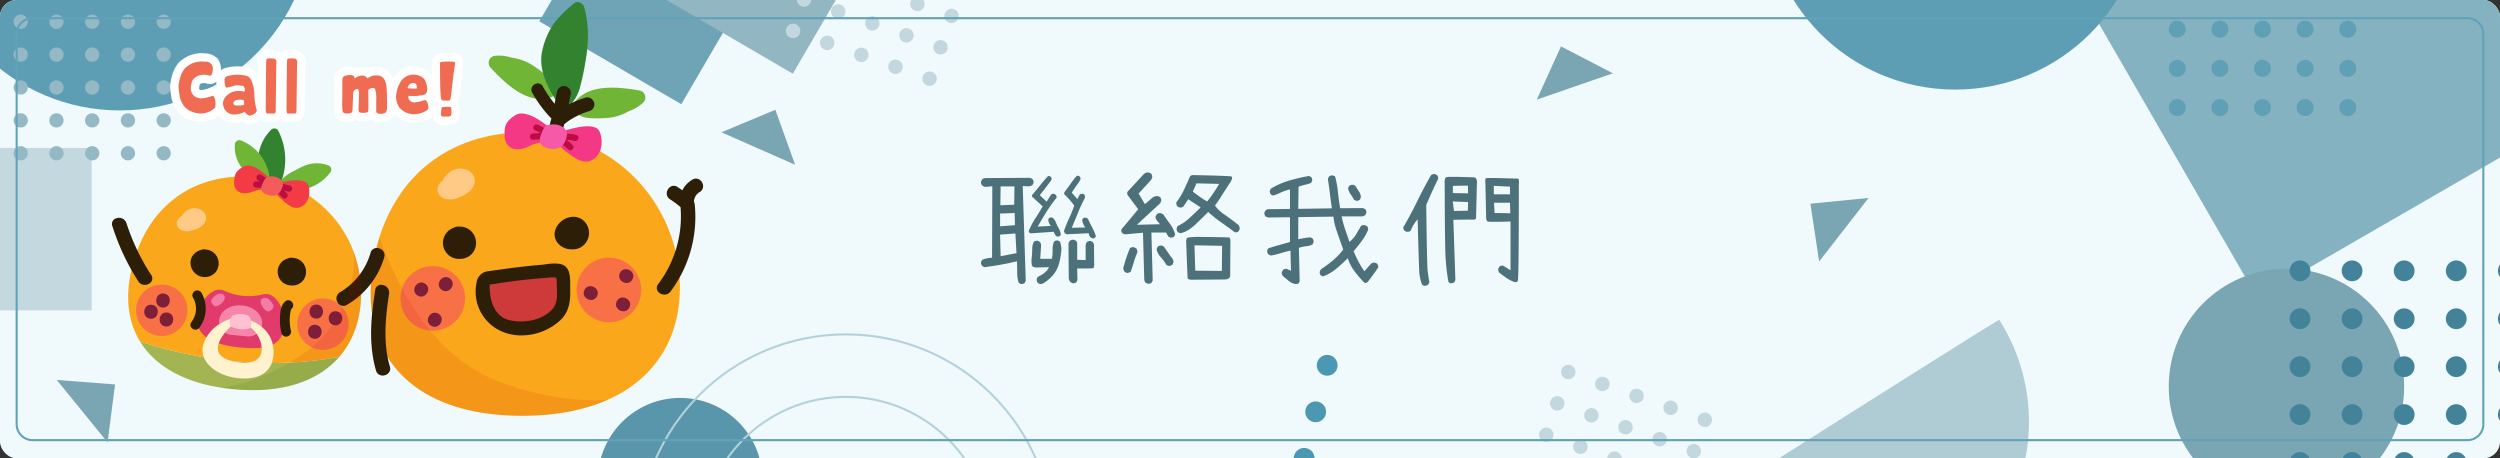 <svg xmlns="http://www.w3.org/2000/svg" xmlns:xlink="http://www.w3.org/1999/xlink" width="1200" height="220" viewBox="0 0 1200 220">
  <rect x="0" y="0" width="1200" height="220" fill="#333333" stroke="none"/>
  <defs>
    <clipPath id="clip-path">
      <rect id="Rectangle_597" data-name="Rectangle 597" width="1200" height="220" rx="8" transform="translate(83 1536)" fill="none"/>
    </clipPath>
  </defs>
  <g id="Group_3672" data-name="Group 3672" transform="translate(-83 -1536)">
    <rect id="Rectangle_859" data-name="Rectangle 859" width="1200" height="220" rx="8" transform="translate(83 1536)" fill="#f0f9fc"/>
    <g id="Group_3666" data-name="Group 3666">
      <g id="Group_3665" data-name="Group 3665" clip-path="url(#clip-path)">
        <g id="Group_3651" data-name="Group 3651">
          <circle id="Ellipse_2620" data-name="Ellipse 2620" cx="92.5" cy="92.5" r="92.5" transform="translate(48 1404)" fill="#5e9eb4"/>
          <path id="Path_3026" data-name="Path 3026" d="M1042.623,1689.512a91.106,91.106,0,1,1-153.978,97.425C888.381,1786.521,1042.359,1689.1,1042.623,1689.512Z" fill="#afccd5"/>
          <rect id="Rectangle_860" data-name="Rectangle 860" width="105" height="78" transform="translate(22 1607)" fill="#c4d8e0"/>
          <rect id="Rectangle_861" data-name="Rectangle 861" width="169.47" height="169.47" transform="translate(1081.712 1532.162) rotate(-30)" fill="#84b2c1"/>
          <rect id="Rectangle_862" data-name="Rectangle 862" width="78.888" height="78.888" transform="matrix(0.504, -0.864, 0.864, 0.504, 341.863, 1546.255)" fill="#6fa4b6"/>
          <rect id="Rectangle_863" data-name="Rectangle 863" width="78.888" height="78.888" transform="matrix(0.504, -0.864, 0.864, 0.504, 395.387, 1531.624)" fill="#92b6c2"/>
          <circle id="Ellipse_2621" data-name="Ellipse 2621" cx="39.5" cy="39.5" r="39.5" transform="translate(370 1727)" fill="#5996ab"/>
          <circle id="Ellipse_2622" data-name="Ellipse 2622" cx="91.5" cy="91.5" r="91.5" transform="translate(930 1396)" fill="#5e9eb4"/>
          <g id="Group_3535" data-name="Group 3535">
            <g id="Group_3534" data-name="Group 3534">
              <g id="Group_3509" data-name="Group 3509">
                <circle id="Ellipse_2623" data-name="Ellipse 2623" cx="4.091" cy="4.091" r="4.091" transform="translate(1124 1508.273)" fill="#5fa0b6"/>
              </g>
              <g id="Group_3510" data-name="Group 3510">
                <circle id="Ellipse_2624" data-name="Ellipse 2624" cx="4.091" cy="4.091" r="4.091" transform="translate(1144.455 1508.273)" fill="#5fa0b6"/>
              </g>
              <g id="Group_3511" data-name="Group 3511">
                <circle id="Ellipse_2625" data-name="Ellipse 2625" cx="4.091" cy="4.091" r="4.091" transform="translate(1164.909 1508.273)" fill="#5fa0b6"/>
              </g>
              <g id="Group_3512" data-name="Group 3512">
                <circle id="Ellipse_2626" data-name="Ellipse 2626" cx="4.091" cy="4.091" r="4.091" transform="translate(1185.364 1508.273)" fill="#5fa0b6"/>
              </g>
              <g id="Group_3513" data-name="Group 3513">
                <circle id="Ellipse_2627" data-name="Ellipse 2627" cx="4.091" cy="4.091" r="4.091" transform="translate(1205.818 1508.273)" fill="#5fa0b6"/>
              </g>
              <g id="Group_3514" data-name="Group 3514">
                <circle id="Ellipse_2628" data-name="Ellipse 2628" cx="4.091" cy="4.091" r="4.091" transform="translate(1124 1527.091)" fill="#5fa0b6"/>
              </g>
              <g id="Group_3515" data-name="Group 3515">
                <circle id="Ellipse_2629" data-name="Ellipse 2629" cx="4.091" cy="4.091" r="4.091" transform="translate(1144.455 1527.091)" fill="#5fa0b6"/>
              </g>
              <g id="Group_3516" data-name="Group 3516">
                <circle id="Ellipse_2630" data-name="Ellipse 2630" cx="4.091" cy="4.091" r="4.091" transform="translate(1164.909 1527.091)" fill="#5fa0b6"/>
              </g>
              <g id="Group_3517" data-name="Group 3517">
                <circle id="Ellipse_2631" data-name="Ellipse 2631" cx="4.091" cy="4.091" r="4.091" transform="translate(1185.364 1527.091)" fill="#5fa0b6"/>
              </g>
              <g id="Group_3518" data-name="Group 3518">
                <circle id="Ellipse_2632" data-name="Ellipse 2632" cx="4.091" cy="4.091" r="4.091" transform="translate(1205.818 1527.091)" fill="#5fa0b6"/>
              </g>
              <g id="Group_3519" data-name="Group 3519">
                <circle id="Ellipse_2633" data-name="Ellipse 2633" cx="4.091" cy="4.091" r="4.091" transform="translate(1124 1545.909)" fill="#5fa0b6"/>
              </g>
              <g id="Group_3520" data-name="Group 3520">
                <circle id="Ellipse_2634" data-name="Ellipse 2634" cx="4.091" cy="4.091" r="4.091" transform="translate(1144.455 1545.909)" fill="#5fa0b6"/>
              </g>
              <g id="Group_3521" data-name="Group 3521">
                <circle id="Ellipse_2635" data-name="Ellipse 2635" cx="4.091" cy="4.091" r="4.091" transform="translate(1164.909 1545.909)" fill="#5fa0b6"/>
              </g>
              <g id="Group_3522" data-name="Group 3522">
                <circle id="Ellipse_2636" data-name="Ellipse 2636" cx="4.091" cy="4.091" r="4.091" transform="translate(1185.364 1545.909)" fill="#5fa0b6"/>
              </g>
              <g id="Group_3523" data-name="Group 3523">
                <circle id="Ellipse_2637" data-name="Ellipse 2637" cx="4.091" cy="4.091" r="4.091" transform="translate(1205.818 1545.909)" fill="#5fa0b6"/>
              </g>
              <g id="Group_3524" data-name="Group 3524">
                <circle id="Ellipse_2638" data-name="Ellipse 2638" cx="4.091" cy="4.091" r="4.091" transform="translate(1124 1564.727)" fill="#5fa0b6"/>
              </g>
              <g id="Group_3525" data-name="Group 3525">
                <circle id="Ellipse_2639" data-name="Ellipse 2639" cx="4.091" cy="4.091" r="4.091" transform="translate(1144.455 1564.727)" fill="#5fa0b6"/>
              </g>
              <g id="Group_3526" data-name="Group 3526">
                <circle id="Ellipse_2640" data-name="Ellipse 2640" cx="4.091" cy="4.091" r="4.091" transform="translate(1164.909 1564.727)" fill="#5fa0b6"/>
              </g>
              <g id="Group_3527" data-name="Group 3527">
                <circle id="Ellipse_2641" data-name="Ellipse 2641" cx="4.091" cy="4.091" r="4.091" transform="translate(1185.364 1564.727)" fill="#5fa0b6"/>
              </g>
              <g id="Group_3528" data-name="Group 3528">
                <circle id="Ellipse_2642" data-name="Ellipse 2642" cx="4.091" cy="4.091" r="4.091" transform="translate(1205.818 1564.727)" fill="#5fa0b6"/>
              </g>
              <g id="Group_3529" data-name="Group 3529">
                <circle id="Ellipse_2643" data-name="Ellipse 2643" cx="4.091" cy="4.091" r="4.091" transform="translate(1124 1583.545)" fill="#5fa0b6"/>
              </g>
              <g id="Group_3530" data-name="Group 3530">
                <circle id="Ellipse_2644" data-name="Ellipse 2644" cx="4.091" cy="4.091" r="4.091" transform="translate(1144.455 1583.545)" fill="#5fa0b6"/>
              </g>
              <g id="Group_3531" data-name="Group 3531">
                <circle id="Ellipse_2645" data-name="Ellipse 2645" cx="4.091" cy="4.091" r="4.091" transform="translate(1164.909 1583.545)" fill="#5fa0b6"/>
              </g>
              <g id="Group_3532" data-name="Group 3532">
                <circle id="Ellipse_2646" data-name="Ellipse 2646" cx="4.091" cy="4.091" r="4.091" transform="translate(1185.364 1583.545)" fill="#5fa0b6"/>
              </g>
              <g id="Group_3533" data-name="Group 3533">
                <circle id="Ellipse_2647" data-name="Ellipse 2647" cx="4.091" cy="4.091" r="4.091" transform="translate(1205.818 1583.545)" fill="#5fa0b6"/>
              </g>
            </g>
          </g>
          <g id="Group_3562" data-name="Group 3562">
            <g id="Group_3561" data-name="Group 3561">
              <g id="Group_3536" data-name="Group 3536">
                <circle id="Ellipse_2648" data-name="Ellipse 2648" cx="3.431" cy="3.431" r="3.431" transform="translate(89.51 1543)" fill="#94b9c4"/>
              </g>
              <g id="Group_3537" data-name="Group 3537">
                <circle id="Ellipse_2649" data-name="Ellipse 2649" cx="3.431" cy="3.431" r="3.431" transform="translate(106.667 1543)" fill="#94b9c4"/>
              </g>
              <g id="Group_3538" data-name="Group 3538">
                <circle id="Ellipse_2650" data-name="Ellipse 2650" cx="3.431" cy="3.431" r="3.431" transform="translate(123.824 1543)" fill="#94b9c4"/>
              </g>
              <g id="Group_3539" data-name="Group 3539">
                <circle id="Ellipse_2651" data-name="Ellipse 2651" cx="3.431" cy="3.431" r="3.431" transform="translate(140.98 1543)" fill="#94b9c4"/>
              </g>
              <g id="Group_3540" data-name="Group 3540">
                <circle id="Ellipse_2652" data-name="Ellipse 2652" cx="3.431" cy="3.431" r="3.431" transform="translate(158.137 1543)" fill="#94b9c4"/>
              </g>
              <g id="Group_3541" data-name="Group 3541">
                <circle id="Ellipse_2653" data-name="Ellipse 2653" cx="3.431" cy="3.431" r="3.431" transform="translate(89.51 1558.784)" fill="#94b9c4"/>
              </g>
              <g id="Group_3542" data-name="Group 3542">
                <circle id="Ellipse_2654" data-name="Ellipse 2654" cx="3.431" cy="3.431" r="3.431" transform="translate(106.667 1558.784)" fill="#94b9c4"/>
              </g>
              <g id="Group_3543" data-name="Group 3543">
                <circle id="Ellipse_2655" data-name="Ellipse 2655" cx="3.431" cy="3.431" r="3.431" transform="translate(123.824 1558.784)" fill="#94b9c4"/>
              </g>
              <g id="Group_3544" data-name="Group 3544">
                <circle id="Ellipse_2656" data-name="Ellipse 2656" cx="3.431" cy="3.431" r="3.431" transform="translate(140.98 1558.784)" fill="#94b9c4"/>
              </g>
              <g id="Group_3545" data-name="Group 3545">
                <circle id="Ellipse_2657" data-name="Ellipse 2657" cx="3.431" cy="3.431" r="3.431" transform="translate(158.137 1558.784)" fill="#94b9c4"/>
              </g>
              <g id="Group_3546" data-name="Group 3546">
                <circle id="Ellipse_2658" data-name="Ellipse 2658" cx="3.431" cy="3.431" r="3.431" transform="translate(89.51 1574.569)" fill="#94b9c4"/>
              </g>
              <g id="Group_3547" data-name="Group 3547">
                <circle id="Ellipse_2659" data-name="Ellipse 2659" cx="3.431" cy="3.431" r="3.431" transform="translate(106.667 1574.569)" fill="#94b9c4"/>
              </g>
              <g id="Group_3548" data-name="Group 3548">
                <circle id="Ellipse_2660" data-name="Ellipse 2660" cx="3.431" cy="3.431" r="3.431" transform="translate(123.824 1574.569)" fill="#94b9c4"/>
              </g>
              <g id="Group_3549" data-name="Group 3549">
                <circle id="Ellipse_2661" data-name="Ellipse 2661" cx="3.431" cy="3.431" r="3.431" transform="translate(140.98 1574.569)" fill="#94b9c4"/>
              </g>
              <g id="Group_3550" data-name="Group 3550">
                <circle id="Ellipse_2662" data-name="Ellipse 2662" cx="3.431" cy="3.431" r="3.431" transform="translate(158.137 1574.569)" fill="#94b9c4"/>
              </g>
              <g id="Group_3551" data-name="Group 3551">
                <circle id="Ellipse_2663" data-name="Ellipse 2663" cx="3.431" cy="3.431" r="3.431" transform="translate(89.51 1590.353)" fill="#94b9c4"/>
              </g>
              <g id="Group_3552" data-name="Group 3552">
                <circle id="Ellipse_2664" data-name="Ellipse 2664" cx="3.431" cy="3.431" r="3.431" transform="translate(106.667 1590.353)" fill="#94b9c4"/>
              </g>
              <g id="Group_3553" data-name="Group 3553">
                <circle id="Ellipse_2665" data-name="Ellipse 2665" cx="3.431" cy="3.431" r="3.431" transform="translate(123.824 1590.353)" fill="#94b9c4"/>
              </g>
              <g id="Group_3554" data-name="Group 3554">
                <circle id="Ellipse_2666" data-name="Ellipse 2666" cx="3.431" cy="3.431" r="3.431" transform="translate(140.98 1590.353)" fill="#94b9c4"/>
              </g>
              <g id="Group_3555" data-name="Group 3555">
                <circle id="Ellipse_2667" data-name="Ellipse 2667" cx="3.431" cy="3.431" r="3.431" transform="translate(158.137 1590.353)" fill="#94b9c4"/>
              </g>
              <g id="Group_3556" data-name="Group 3556">
                <circle id="Ellipse_2668" data-name="Ellipse 2668" cx="3.431" cy="3.431" r="3.431" transform="translate(89.51 1606.137)" fill="#94b9c4"/>
              </g>
              <g id="Group_3557" data-name="Group 3557">
                <circle id="Ellipse_2669" data-name="Ellipse 2669" cx="3.431" cy="3.431" r="3.431" transform="translate(106.667 1606.137)" fill="#94b9c4"/>
              </g>
              <g id="Group_3558" data-name="Group 3558">
                <circle id="Ellipse_2670" data-name="Ellipse 2670" cx="3.431" cy="3.431" r="3.431" transform="translate(123.824 1606.137)" fill="#94b9c4"/>
              </g>
              <g id="Group_3559" data-name="Group 3559">
                <circle id="Ellipse_2671" data-name="Ellipse 2671" cx="3.431" cy="3.431" r="3.431" transform="translate(140.98 1606.137)" fill="#94b9c4"/>
              </g>
              <g id="Group_3560" data-name="Group 3560">
                <circle id="Ellipse_2672" data-name="Ellipse 2672" cx="3.431" cy="3.431" r="3.431" transform="translate(158.137 1606.137)" fill="#94b9c4"/>
              </g>
            </g>
          </g>
          <g id="Group_3569" data-name="Group 3569">
            <g id="Group_3568" data-name="Group 3568">
              <g id="Group_3563" data-name="Group 3563">
                <circle id="Ellipse_2673" data-name="Ellipse 2673" cx="5" cy="5" r="5" transform="translate(715.047 1706.346)" fill="#4c97b1"/>
              </g>
              <g id="Group_3564" data-name="Group 3564">
                <circle id="Ellipse_2674" data-name="Ellipse 2674" cx="5" cy="5" r="5" transform="translate(709.523 1728.673)" fill="#4c97b1"/>
              </g>
              <g id="Group_3565" data-name="Group 3565">
                <circle id="Ellipse_2675" data-name="Ellipse 2675" cx="5" cy="5" r="5" transform="translate(704 1751)" fill="#4c97b1"/>
              </g>
              <g id="Group_3566" data-name="Group 3566">
                <circle id="Ellipse_2676" data-name="Ellipse 2676" cx="5" cy="5" r="5" transform="translate(698.477 1773.327)" fill="#4c97b1"/>
              </g>
              <g id="Group_3567" data-name="Group 3567">
                <circle id="Ellipse_2677" data-name="Ellipse 2677" cx="5" cy="5" r="5" transform="translate(692.953 1795.654)" fill="#4c97b1"/>
              </g>
            </g>
          </g>
          <g id="Group_3596" data-name="Group 3596">
            <g id="Group_3595" data-name="Group 3595">
              <g id="Group_3570" data-name="Group 3570">
                <circle id="Ellipse_2678" data-name="Ellipse 2678" cx="3.471" cy="3.471" r="3.471" transform="translate(481.288 1487.084)" fill="#c3d7df"/>
              </g>
              <g id="Group_3571" data-name="Group 3571">
                <circle id="Ellipse_2679" data-name="Ellipse 2679" cx="3.471" cy="3.471" r="3.471" transform="translate(497.671 1492.816)" fill="#c3d7df"/>
              </g>
              <g id="Group_3572" data-name="Group 3572">
                <circle id="Ellipse_2680" data-name="Ellipse 2680" cx="3.471" cy="3.471" r="3.471" transform="translate(514.055 1498.548)" fill="#c3d7df"/>
              </g>
              <g id="Group_3573" data-name="Group 3573">
                <circle id="Ellipse_2681" data-name="Ellipse 2681" cx="3.471" cy="3.471" r="3.471" transform="translate(530.438 1504.28)" fill="#c3d7df"/>
              </g>
              <g id="Group_3574" data-name="Group 3574">
                <circle id="Ellipse_2682" data-name="Ellipse 2682" cx="3.471" cy="3.471" r="3.471" transform="translate(546.821 1510.011)" fill="#c3d7df"/>
              </g>
              <g id="Group_3575" data-name="Group 3575">
                <circle id="Ellipse_2683" data-name="Ellipse 2683" cx="3.471" cy="3.471" r="3.471" transform="translate(476.015 1502.157)" fill="#c3d7df"/>
              </g>
              <g id="Group_3576" data-name="Group 3576">
                <circle id="Ellipse_2684" data-name="Ellipse 2684" cx="3.471" cy="3.471" r="3.471" transform="translate(492.398 1507.889)" fill="#c3d7df"/>
              </g>
              <g id="Group_3577" data-name="Group 3577">
                <circle id="Ellipse_2685" data-name="Ellipse 2685" cx="3.471" cy="3.471" r="3.471" transform="translate(508.782 1513.62)" fill="#c3d7df"/>
              </g>
              <g id="Group_3578" data-name="Group 3578">
                <circle id="Ellipse_2686" data-name="Ellipse 2686" cx="3.471" cy="3.471" r="3.471" transform="translate(525.165 1519.352)" fill="#c3d7df"/>
              </g>
              <g id="Group_3579" data-name="Group 3579">
                <circle id="Ellipse_2687" data-name="Ellipse 2687" cx="3.471" cy="3.471" r="3.471" transform="translate(541.548 1525.084)" fill="#c3d7df"/>
              </g>
              <g id="Group_3580" data-name="Group 3580">
                <circle id="Ellipse_2688" data-name="Ellipse 2688" cx="3.471" cy="3.471" r="3.471" transform="translate(470.742 1517.23)" fill="#c3d7df"/>
              </g>
              <g id="Group_3581" data-name="Group 3581">
                <circle id="Ellipse_2689" data-name="Ellipse 2689" cx="3.471" cy="3.471" r="3.471" transform="translate(487.125 1522.961)" fill="#c3d7df"/>
              </g>
              <g id="Group_3582" data-name="Group 3582">
                <circle id="Ellipse_2690" data-name="Ellipse 2690" cx="3.471" cy="3.471" r="3.471" transform="translate(503.508 1528.693)" fill="#c3d7df"/>
              </g>
              <g id="Group_3583" data-name="Group 3583">
                <circle id="Ellipse_2691" data-name="Ellipse 2691" cx="3.471" cy="3.471" r="3.471" transform="translate(519.892 1534.425)" fill="#c3d7df"/>
              </g>
              <g id="Group_3584" data-name="Group 3584">
                <circle id="Ellipse_2692" data-name="Ellipse 2692" cx="3.471" cy="3.471" r="3.471" transform="translate(536.275 1540.156)" fill="#c3d7df"/>
              </g>
              <g id="Group_3585" data-name="Group 3585">
                <circle id="Ellipse_2693" data-name="Ellipse 2693" cx="3.471" cy="3.471" r="3.471" transform="translate(465.469 1532.302)" fill="#c3d7df"/>
              </g>
              <g id="Group_3586" data-name="Group 3586">
                <circle id="Ellipse_2694" data-name="Ellipse 2694" cx="3.471" cy="3.471" r="3.471" transform="translate(481.852 1538.034)" fill="#c3d7df"/>
              </g>
              <g id="Group_3587" data-name="Group 3587">
                <circle id="Ellipse_2695" data-name="Ellipse 2695" cx="3.471" cy="3.471" r="3.471" transform="translate(498.235 1543.766)" fill="#c3d7df"/>
              </g>
              <g id="Group_3588" data-name="Group 3588">
                <circle id="Ellipse_2696" data-name="Ellipse 2696" cx="3.471" cy="3.471" r="3.471" transform="translate(514.618 1549.497)" fill="#c3d7df"/>
              </g>
              <g id="Group_3589" data-name="Group 3589">
                <circle id="Ellipse_2697" data-name="Ellipse 2697" cx="3.471" cy="3.471" r="3.471" transform="translate(531.002 1555.229)" fill="#c3d7df"/>
              </g>
              <g id="Group_3590" data-name="Group 3590">
                <circle id="Ellipse_2698" data-name="Ellipse 2698" cx="3.471" cy="3.471" r="3.471" transform="translate(460.195 1547.375)" fill="#c3d7df"/>
              </g>
              <g id="Group_3591" data-name="Group 3591">
                <circle id="Ellipse_2699" data-name="Ellipse 2699" cx="3.471" cy="3.471" r="3.471" transform="translate(476.579 1553.107)" fill="#c3d7df"/>
              </g>
              <g id="Group_3592" data-name="Group 3592">
                <circle id="Ellipse_2700" data-name="Ellipse 2700" cx="3.471" cy="3.471" r="3.471" transform="translate(492.962 1558.838)" fill="#c3d7df"/>
              </g>
              <g id="Group_3593" data-name="Group 3593">
                <circle id="Ellipse_2701" data-name="Ellipse 2701" cx="3.471" cy="3.471" r="3.471" transform="translate(509.345 1564.57)" fill="#c3d7df"/>
              </g>
              <g id="Group_3594" data-name="Group 3594">
                <circle id="Ellipse_2702" data-name="Ellipse 2702" cx="3.471" cy="3.471" r="3.471" transform="translate(525.729 1570.302)" fill="#c3d7df"/>
              </g>
            </g>
          </g>
          <g id="Group_3623" data-name="Group 3623">
            <g id="Group_3622" data-name="Group 3622">
              <g id="Group_3597" data-name="Group 3597">
                <circle id="Ellipse_2703" data-name="Ellipse 2703" cx="3.471" cy="3.471" r="3.471" transform="translate(832.288 1711.084)" fill="#c3d7df"/>
              </g>
              <g id="Group_3598" data-name="Group 3598">
                <circle id="Ellipse_2704" data-name="Ellipse 2704" cx="3.471" cy="3.471" r="3.471" transform="translate(848.671 1716.816)" fill="#c3d7df"/>
              </g>
              <g id="Group_3599" data-name="Group 3599">
                <circle id="Ellipse_2705" data-name="Ellipse 2705" cx="3.471" cy="3.471" r="3.471" transform="translate(865.055 1722.548)" fill="#c3d7df"/>
              </g>
              <g id="Group_3600" data-name="Group 3600">
                <circle id="Ellipse_2706" data-name="Ellipse 2706" cx="3.471" cy="3.471" r="3.471" transform="translate(881.438 1728.28)" fill="#c3d7df"/>
              </g>
              <g id="Group_3601" data-name="Group 3601">
                <circle id="Ellipse_2707" data-name="Ellipse 2707" cx="3.471" cy="3.471" r="3.471" transform="translate(897.821 1734.011)" fill="#c3d7df"/>
              </g>
              <g id="Group_3602" data-name="Group 3602">
                <circle id="Ellipse_2708" data-name="Ellipse 2708" cx="3.471" cy="3.471" r="3.471" transform="translate(827.015 1726.157)" fill="#c3d7df"/>
              </g>
              <g id="Group_3603" data-name="Group 3603">
                <circle id="Ellipse_2709" data-name="Ellipse 2709" cx="3.471" cy="3.471" r="3.471" transform="translate(843.398 1731.889)" fill="#c3d7df"/>
              </g>
              <g id="Group_3604" data-name="Group 3604">
                <circle id="Ellipse_2710" data-name="Ellipse 2710" cx="3.471" cy="3.471" r="3.471" transform="translate(859.781 1737.62)" fill="#c3d7df"/>
              </g>
              <g id="Group_3605" data-name="Group 3605">
                <circle id="Ellipse_2711" data-name="Ellipse 2711" cx="3.471" cy="3.471" r="3.471" transform="translate(876.165 1743.352)" fill="#c3d7df"/>
              </g>
              <g id="Group_3606" data-name="Group 3606">
                <circle id="Ellipse_2712" data-name="Ellipse 2712" cx="3.471" cy="3.471" r="3.471" transform="translate(892.548 1749.084)" fill="#c3d7df"/>
              </g>
              <g id="Group_3607" data-name="Group 3607">
                <circle id="Ellipse_2713" data-name="Ellipse 2713" cx="3.471" cy="3.471" r="3.471" transform="translate(821.742 1741.23)" fill="#c3d7df"/>
              </g>
              <g id="Group_3608" data-name="Group 3608">
                <circle id="Ellipse_2714" data-name="Ellipse 2714" cx="3.471" cy="3.471" r="3.471" transform="translate(838.125 1746.961)" fill="#c3d7df"/>
              </g>
              <g id="Group_3609" data-name="Group 3609">
                <circle id="Ellipse_2715" data-name="Ellipse 2715" cx="3.471" cy="3.471" r="3.471" transform="translate(854.508 1752.693)" fill="#c3d7df"/>
              </g>
              <g id="Group_3610" data-name="Group 3610">
                <circle id="Ellipse_2716" data-name="Ellipse 2716" cx="3.471" cy="3.471" r="3.471" transform="translate(870.892 1758.425)" fill="#c3d7df"/>
              </g>
              <g id="Group_3611" data-name="Group 3611">
                <circle id="Ellipse_2717" data-name="Ellipse 2717" cx="3.471" cy="3.471" r="3.471" transform="translate(887.275 1764.156)" fill="#c3d7df"/>
              </g>
              <g id="Group_3612" data-name="Group 3612">
                <circle id="Ellipse_2718" data-name="Ellipse 2718" cx="3.471" cy="3.471" r="3.471" transform="translate(816.469 1756.302)" fill="#c3d7df"/>
              </g>
              <g id="Group_3613" data-name="Group 3613">
                <circle id="Ellipse_2719" data-name="Ellipse 2719" cx="3.471" cy="3.471" r="3.471" transform="translate(832.852 1762.034)" fill="#c3d7df"/>
              </g>
              <g id="Group_3614" data-name="Group 3614">
                <circle id="Ellipse_2720" data-name="Ellipse 2720" cx="3.471" cy="3.471" r="3.471" transform="translate(849.235 1767.766)" fill="#c3d7df"/>
              </g>
              <g id="Group_3615" data-name="Group 3615">
                <circle id="Ellipse_2721" data-name="Ellipse 2721" cx="3.471" cy="3.471" r="3.471" transform="translate(865.618 1773.497)" fill="#c3d7df"/>
              </g>
              <g id="Group_3616" data-name="Group 3616">
                <circle id="Ellipse_2722" data-name="Ellipse 2722" cx="3.471" cy="3.471" r="3.471" transform="translate(882.002 1779.229)" fill="#c3d7df"/>
              </g>
              <g id="Group_3617" data-name="Group 3617">
                <circle id="Ellipse_2723" data-name="Ellipse 2723" cx="3.471" cy="3.471" r="3.471" transform="translate(811.195 1771.375)" fill="#c3d7df"/>
              </g>
              <g id="Group_3618" data-name="Group 3618">
                <circle id="Ellipse_2724" data-name="Ellipse 2724" cx="3.471" cy="3.471" r="3.471" transform="translate(827.579 1777.107)" fill="#c3d7df"/>
              </g>
              <g id="Group_3619" data-name="Group 3619">
                <circle id="Ellipse_2725" data-name="Ellipse 2725" cx="3.471" cy="3.471" r="3.471" transform="translate(843.962 1782.838)" fill="#c3d7df"/>
              </g>
              <g id="Group_3620" data-name="Group 3620">
                <circle id="Ellipse_2726" data-name="Ellipse 2726" cx="3.471" cy="3.471" r="3.471" transform="translate(860.345 1788.57)" fill="#c3d7df"/>
              </g>
              <g id="Group_3621" data-name="Group 3621">
                <circle id="Ellipse_2727" data-name="Ellipse 2727" cx="3.471" cy="3.471" r="3.471" transform="translate(876.729 1794.302)" fill="#c3d7df"/>
              </g>
            </g>
          </g>
          <circle id="Ellipse_2728" data-name="Ellipse 2728" cx="99.5" cy="99.5" r="99.5" transform="translate(389.5 1696.5)" fill="none" stroke="#b4d1db" stroke-miterlimit="10" stroke-width="1"/>
          <circle id="Ellipse_2729" data-name="Ellipse 2729" cx="69.5" cy="69.5" r="69.5" transform="translate(419.5 1726.5)" fill="none" stroke="#b4d1db" stroke-miterlimit="10" stroke-width="1"/>
          <circle id="Ellipse_2730" data-name="Ellipse 2730" cx="56.5" cy="56.5" r="56.5" transform="translate(1124 1665)" fill="#7aa5b3"/>
          <path id="Path_3027" data-name="Path 3027" d="M1275,1552.1v187.8a7.641,7.641,0,0,1-7.893,7.365H98.893A7.641,7.641,0,0,1,91,1739.9V1552.1a7.641,7.641,0,0,1,7.893-7.365H1267.107A7.641,7.641,0,0,1,1275,1552.1Z" fill="none" stroke="#60a2b9" stroke-miterlimit="10" stroke-width="1"/>
          <path id="Path_3028" data-name="Path 3028" d="M832.271,1558.281l-11.611,25.53,36.513-12.626Z" fill="#7aa5b3"/>
          <path id="Path_3029" data-name="Path 3029" d="M455.168,1588.688,429.291,1599.5l35.353,15.58Z" fill="#7aa5b3"/>
          <path id="Path_3030" data-name="Path 3030" d="M952,1633.768l4.186,27.732,23.724-30.492Z" fill="#7aa5b3"/>
          <path id="Path_3031" data-name="Path 3031" d="M138.215,1720.535l-27.964-2.148,24.386,29.965Z" fill="#7aa5b3"/>
          <g id="Group_3650" data-name="Group 3650">
            <g id="Group_3649" data-name="Group 3649">
              <g id="Group_3624" data-name="Group 3624">
                <circle id="Ellipse_2731" data-name="Ellipse 2731" cx="5" cy="5" r="5" transform="translate(1182 1661)" fill="#428399"/>
              </g>
              <g id="Group_3625" data-name="Group 3625">
                <circle id="Ellipse_2732" data-name="Ellipse 2732" cx="5" cy="5" r="5" transform="translate(1207 1661)" fill="#428399"/>
              </g>
              <g id="Group_3626" data-name="Group 3626">
                <circle id="Ellipse_2733" data-name="Ellipse 2733" cx="5" cy="5" r="5" transform="translate(1232 1661)" fill="#428399"/>
              </g>
              <g id="Group_3627" data-name="Group 3627">
                <circle id="Ellipse_2734" data-name="Ellipse 2734" cx="5" cy="5" r="5" transform="translate(1257 1661)" fill="#428399"/>
              </g>
              <g id="Group_3628" data-name="Group 3628">
                <circle id="Ellipse_2735" data-name="Ellipse 2735" cx="5" cy="5" r="5" transform="translate(1282 1661)" fill="#428399"/>
              </g>
              <g id="Group_3629" data-name="Group 3629">
                <circle id="Ellipse_2736" data-name="Ellipse 2736" cx="5" cy="5" r="5" transform="translate(1182 1684)" fill="#428399"/>
              </g>
              <g id="Group_3630" data-name="Group 3630">
                <circle id="Ellipse_2737" data-name="Ellipse 2737" cx="5" cy="5" r="5" transform="translate(1207 1684)" fill="#428399"/>
              </g>
              <g id="Group_3631" data-name="Group 3631">
                <circle id="Ellipse_2738" data-name="Ellipse 2738" cx="5" cy="5" r="5" transform="translate(1232 1684)" fill="#428399"/>
              </g>
              <g id="Group_3632" data-name="Group 3632">
                <circle id="Ellipse_2739" data-name="Ellipse 2739" cx="5" cy="5" r="5" transform="translate(1257 1684)" fill="#428399"/>
              </g>
              <g id="Group_3633" data-name="Group 3633">
                <circle id="Ellipse_2740" data-name="Ellipse 2740" cx="5" cy="5" r="5" transform="translate(1282 1684)" fill="#428399"/>
              </g>
              <g id="Group_3634" data-name="Group 3634">
                <circle id="Ellipse_2741" data-name="Ellipse 2741" cx="5" cy="5" r="5" transform="translate(1182 1707)" fill="#428399"/>
              </g>
              <g id="Group_3635" data-name="Group 3635">
                <circle id="Ellipse_2742" data-name="Ellipse 2742" cx="5" cy="5" r="5" transform="translate(1207 1707)" fill="#428399"/>
              </g>
              <g id="Group_3636" data-name="Group 3636">
                <circle id="Ellipse_2743" data-name="Ellipse 2743" cx="5" cy="5" r="5" transform="translate(1232 1707)" fill="#428399"/>
              </g>
              <g id="Group_3637" data-name="Group 3637">
                <circle id="Ellipse_2744" data-name="Ellipse 2744" cx="5" cy="5" r="5" transform="translate(1257 1707)" fill="#428399"/>
              </g>
              <g id="Group_3638" data-name="Group 3638">
                <circle id="Ellipse_2745" data-name="Ellipse 2745" cx="5" cy="5" r="5" transform="translate(1282 1707)" fill="#428399"/>
              </g>
              <g id="Group_3639" data-name="Group 3639">
                <circle id="Ellipse_2746" data-name="Ellipse 2746" cx="5" cy="5" r="5" transform="translate(1182 1730)" fill="#428399"/>
              </g>
              <g id="Group_3640" data-name="Group 3640">
                <circle id="Ellipse_2747" data-name="Ellipse 2747" cx="5" cy="5" r="5" transform="translate(1207 1730)" fill="#428399"/>
              </g>
              <g id="Group_3641" data-name="Group 3641">
                <circle id="Ellipse_2748" data-name="Ellipse 2748" cx="5" cy="5" r="5" transform="translate(1232 1730)" fill="#428399"/>
              </g>
              <g id="Group_3642" data-name="Group 3642">
                <circle id="Ellipse_2749" data-name="Ellipse 2749" cx="5" cy="5" r="5" transform="translate(1257 1730)" fill="#428399"/>
              </g>
              <g id="Group_3643" data-name="Group 3643">
                <circle id="Ellipse_2750" data-name="Ellipse 2750" cx="5" cy="5" r="5" transform="translate(1282 1730)" fill="#428399"/>
              </g>
              <g id="Group_3644" data-name="Group 3644">
                <circle id="Ellipse_2751" data-name="Ellipse 2751" cx="5" cy="5" r="5" transform="translate(1182 1753)" fill="#428399"/>
              </g>
              <g id="Group_3645" data-name="Group 3645">
                <circle id="Ellipse_2752" data-name="Ellipse 2752" cx="5" cy="5" r="5" transform="translate(1207 1753)" fill="#428399"/>
              </g>
              <g id="Group_3646" data-name="Group 3646">
                <circle id="Ellipse_2753" data-name="Ellipse 2753" cx="5" cy="5" r="5" transform="translate(1232 1753)" fill="#428399"/>
              </g>
              <g id="Group_3647" data-name="Group 3647">
                <circle id="Ellipse_2754" data-name="Ellipse 2754" cx="5" cy="5" r="5" transform="translate(1257 1753)" fill="#428399"/>
              </g>
              <g id="Group_3648" data-name="Group 3648">
                <circle id="Ellipse_2755" data-name="Ellipse 2755" cx="5" cy="5" r="5" transform="translate(1282 1753)" fill="#428399"/>
              </g>
            </g>
          </g>
        </g>
        <g id="Group_3664" data-name="Group 3664">
          <g id="Group_3656" data-name="Group 3656">
            <g id="Group_3653" data-name="Group 3653">
              <path id="Path_3032" data-name="Path 3032" d="M389.69,1579.373c-10.225-1.669-24.815-3.431-31.511,6.576a3.433,3.433,0,0,0,.852,4.692,3.347,3.347,0,0,0,1.93.577,9.384,9.384,0,0,0,4.582,1.422,56.931,56.931,0,0,0,8.279.03,24.475,24.475,0,0,0,11.021-3.315,19.047,19.047,0,0,0,6.8-4.05A3.418,3.418,0,0,0,389.69,1579.373Z" fill="#70b535"/>
              <path id="Path_3033" data-name="Path 3033" d="M318.644,1568.663c7.093,7.552,17.59,17.836,29,13.979a3.433,3.433,0,0,0,2.183-4.24,3.344,3.344,0,0,0-1.18-1.633,9.376,9.376,0,0,0-2.767-3.92,56.881,56.881,0,0,0-6.548-5.066,24.481,24.481,0,0,0-10.759-4.084,19.053,19.053,0,0,0-7.863-.933A3.419,3.419,0,0,0,318.644,1568.663Z" fill="#70b535"/>
              <path id="Path_3034" data-name="Path 3034" d="M361.37,1578.029a123.685,123.685,0,0,0,2.64-12.418c1.539-8.637,1.831-17.362-.54-25.882a3.459,3.459,0,0,0-3.953-2.666c-1.125.22-8.856,7.31-11,10.737a36.886,36.886,0,0,0-5.485,13.785c-1.242,8.146,2.56,15.707,6.758,22.469a3.72,3.72,0,0,0,.706,3.039,3.108,3.108,0,0,0,3.006,1.086,3.076,3.076,0,0,0,2.283-.185,3.723,3.723,0,0,0,1.914-2.707A19.253,19.253,0,0,0,361.37,1578.029Z" fill="#328230"/>
              <g id="Group_3652" data-name="Group 3652">
                <path id="Path_3035" data-name="Path 3035" d="M368.246,1585.476c-.394-1.642-2.143-3.2-3.953-2.666a43,43,0,0,0-8.334,3.385c.361-1.786.7-3.561,1.04-5.316.341-1.79-1.477-3.479-3.136-3.592-2-.138-3.25,1.34-3.593,3.135-.337,1.768-.686,3.561-1.052,5.363a52.86,52.86,0,0,1-5.655-8.308c-1.837-3.333-6.946-.354-5.106,2.985a58.73,58.73,0,0,0,8.551,11.746,3.081,3.081,0,0,0,.666.532l-.826,3.26c-.211.779-2.776,9.707-3.01,10.478,1.777,1.7,3.586,3.192,5.473,4.774.833-2.523,3.874-13.037,4.529-15.622.408-.33.816-.659,1.237-.972a19.6,19.6,0,0,1,1.615-1.136c.039-.023.075-.043.143-.086l.393-.243q.494-.3,1-.585a38.037,38.037,0,0,1,3.827-1.9q.955-.408,1.932-.765c.17-.062.34-.121.51-.181l-.017,0c.013,0,.026-.008.038-.01l.014-.005a1.222,1.222,0,0,1,.135-.036c.308-.077.62-.2.918-.287a3.637,3.637,0,0,0,2.128-1.39A3.445,3.445,0,0,0,368.246,1585.476Z" fill="#2d1e07"/>
                <path id="Path_3036" data-name="Path 3036" d="M364.493,1589.764c.583-.093.387-.094.17-.048-.05.012-.1.032-.149.041Z" fill="#2d1e07"/>
              </g>
              <path id="Path_3037" data-name="Path 3037" d="M408.045,1687.4c-5.773,28.553-30.9,48.178-74.4,48.178-13.349,0-24.843-1.847-34.5-5.262-27.992-9.817-40.535-32.576-37.889-60.664.177-1.855.392-3.673.665-5.462.355-2.491.813-4.923,1.353-7.288a78.463,78.463,0,0,1,12.965-29.3,66.188,66.188,0,0,1,28.716-22.434,72.616,72.616,0,0,1,7.274-2.528,82.745,82.745,0,0,1,22.988-3.119c.983,0,1.958.014,2.927.059a73.347,73.347,0,0,1,54.868,27.689,75.073,75.073,0,0,1,14.288,29.478q.786,3.325,1.264,6.748.443,3.05.628,6.157A69.215,69.215,0,0,1,408.045,1687.4Z" fill="#fba71b"/>
              <path id="Path_3038" data-name="Path 3038" d="M310.268,1648.342a7.58,7.58,0,0,0-6.774-3.552,4.126,4.126,0,0,0-2.8.573,7.681,7.681,0,0,0,3.228,14.884,7.6,7.6,0,0,0,6.494-3.614A7.968,7.968,0,0,0,310.268,1648.342Z" fill="#2d1e07"/>
              <path id="Path_3039" data-name="Path 3039" d="M363.087,1641.884c-4.668-4.113-12.152-.762-13.664,4.919-1.3,4.871,3.2,8.927,7.7,8.853a7.836,7.836,0,0,0,4.1-.673A7.953,7.953,0,0,0,363.087,1641.884Z" fill="#2d1e07"/>
              <path id="Path_3040" data-name="Path 3040" d="M287.123,1672.212c-3.559-2.479-7.419,3.049-3.853,5.533S290.689,1674.7,287.123,1672.212Z" fill="#2d1e07"/>
              <path id="Path_3041" data-name="Path 3041" d="M298.894,1669.617c-3.56-2.479-7.419,3.049-3.853,5.533S302.46,1672.1,298.894,1669.617Z" fill="#2d1e07"/>
              <path id="Path_3042" data-name="Path 3042" d="M293.632,1686.709c-3.56-2.479-7.419,3.049-3.853,5.532S297.2,1689.192,293.632,1686.709Z" fill="#2d1e07"/>
              <path id="Path_3043" data-name="Path 3043" d="M363.5,1675.228c-1.854,3.922,4.238,6.81,6.1,2.882S365.36,1671.3,363.5,1675.228Z" fill="#2d1e07"/>
              <path id="Path_3044" data-name="Path 3044" d="M380.542,1667.081c-1.854,3.922,4.238,6.811,6.1,2.882S382.4,1663.153,380.542,1667.081Z" fill="#2d1e07"/>
              <path id="Path_3045" data-name="Path 3045" d="M379.013,1680.677c-1.854,3.922,4.238,6.81,6.1,2.882S380.87,1676.749,379.013,1680.677Z" fill="#2d1e07"/>
              <circle id="Ellipse_2756" data-name="Ellipse 2756" cx="15.507" cy="15.507" r="15.507" transform="translate(275.222 1663.715)" fill="#f22281" opacity="0.41"/>
              <circle id="Ellipse_2757" data-name="Ellipse 2757" cx="15.507" cy="15.507" r="15.507" transform="translate(359.783 1659.67)" fill="#f22281" opacity="0.41"/>
              <path id="Path_3046" data-name="Path 3046" d="M310.7,1621.288a6.371,6.371,0,0,0-4.645-4.113,8.612,8.612,0,0,0-6.136.746,10.912,10.912,0,0,0-3.787,3.61,3.593,3.593,0,0,0-.45,1.024c-.218.147-.431.3-.624.453a5.6,5.6,0,0,0-1.876,2.724,4.48,4.48,0,0,0,1.5,4.707,5.068,5.068,0,0,0,3.235,1.169c.036,0,.071-.009.107-.011s.047.016.071.021a7.293,7.293,0,0,0,3.96-.385c3.011-1.065,5.982-2.471,7.71-4.983A5.938,5.938,0,0,0,310.7,1621.288Z" fill="#ffca85"/>
              <path id="Path_3047" data-name="Path 3047" d="M356.708,1674.517c-.011-.5-.008-1.031-.005-1.585.02-3.932.047-9.317-4.965-10.258a22.113,22.113,0,0,0-6.7.175c-.779.1-1.544.194-2.277.257-3.3.283-6.635.62-9.919,1-4.235.493-11.746,1.543-15.847,2.126a6.143,6.143,0,0,0-5.228,5.387,20.817,20.817,0,0,0,11.818,23.357,23.434,23.434,0,0,0,9.725,2.025,27.493,27.493,0,0,0,18.742-7.4C356.557,1685.281,356.822,1679.78,356.708,1674.517Z" fill="#2d1e07"/>
              <path id="Path_3048" data-name="Path 3048" d="M347.919,1684.652c-4.9,5.155-13.329,6.612-20.26,5.061-10.553-2.362-9.628-16.867-9.624-17.082,7.747-1.266,15.528-2.285,23.348-2.988q3.186-.288,6.378-.512c2.827-.2,2.422.477,2.479,2.974C350.338,1676.412,351.145,1681.259,347.919,1684.652Z" fill="#ce3a3a"/>
              <path id="Path_3049" data-name="Path 3049" d="M322,1719c-28.746-11.179-46.007-39.573-56.891-68.89-.684,2.206-1.31,4.459-1.836,6.788-.54,2.365-1,4.8-1.353,7.288-.274,1.789-.488,3.607-.665,5.462-2.646,28.088,9.9,50.847,37.89,60.664,9.653,3.415,21.147,5.262,34.5,5.262,16.179,0,29.812-2.719,40.858-7.6C356.378,1728.919,337.846,1725.011,322,1719Z" fill="#b40505" opacity="0.1"/>
            </g>
            <g id="Group_3654" data-name="Group 3654">
              <path id="Path_3050" data-name="Path 3050" d="M347.354,1597.771s-11.1-10.139-16.96-6.511-5.179,6.836-5.169,9.979c.018,5.544,5.169,8.5,12.036,4.8,2.061-1.11,4.975-1.64,8.584-2.218s3-2.587,3-2.587Z" fill="#f43885"/>
              <path id="Path_3051" data-name="Path 3051" d="M352.178,1599.344s16.161-6.054,18.635-.164c1.642,3.907,1.184,8.662-.933,11.3-4.3,5.349-9.084,2.667-12.876,0-5.711-4.017-3.335-3.155-6.357-4.954s-1.5-3.464-1.5-3.464Z" fill="#f43885"/>
              <path id="Path_3052" data-name="Path 3052" d="M340.478,1597.2s5.367,2.186,4.508,3.664" fill="none" stroke="#ba0d42" stroke-linecap="round" stroke-miterlimit="10" stroke-width="3"/>
              <path id="Path_3053" data-name="Path 3053" d="M338.822,1601.589s5.867-.783,6.12.855" fill="none" stroke="#ba0d42" stroke-linecap="round" stroke-miterlimit="10" stroke-width="3"/>
              <path id="Path_3054" data-name="Path 3054" d="M359.142,1602.189s-5.728-1.345-6.192.259" fill="none" stroke="#ba0d42" stroke-linecap="round" stroke-miterlimit="10" stroke-width="3"/>
              <path id="Path_3055" data-name="Path 3055" d="M356.789,1606.624s-3.865-3.88-5.3-2.777" fill="none" stroke="#ba0d42" stroke-linecap="round" stroke-miterlimit="10" stroke-width="3"/>
              <path id="Path_3056" data-name="Path 3056" d="M355.131,1600.78c-.568,3.345-1.954,7.109-7.114,6.7-3.513-.278-6.983-1.763-5.628-5.892,1.657-5.052,2.383-5.666,5.9-5.889S355.641,1597.775,355.131,1600.78Z" fill="#f759a9"/>
            </g>
            <g id="Group_3655" data-name="Group 3655">
              <path id="Path_3057" data-name="Path 3057" d="M418.608,1622.136a3.157,3.157,0,0,0-3.268.093,12.53,12.53,0,0,0-4.819,5.114c-.834-.6-1.606-1.128-2.347-1.6a3.068,3.068,0,0,0-3.162-.215,3.832,3.832,0,0,0-1.965,3.16,3.33,3.33,0,0,0,1.6,3,43.157,43.157,0,0,1,5.008,3.727,53.81,53.81,0,0,1-10.732,36.945,2.86,2.86,0,0,0-.451,2.921,3.734,3.734,0,0,0,3.006,2.1,4.11,4.11,0,0,0,.465.028,3.547,3.547,0,0,0,2.886-1.462,59.752,59.752,0,0,0,11.644-41.815,3.667,3.667,0,0,0-.351-1.25,5.347,5.347,0,0,1,2.709-4.685,3.186,3.186,0,0,0,1.667-2.847A3.839,3.839,0,0,0,418.608,1622.136Z" fill="#2d1e07"/>
              <path id="Path_3058" data-name="Path 3058" d="M269.776,1677.006a3.737,3.737,0,0,0-3.221-4.246,2.867,2.867,0,0,0-3.469,2.519c-1.823,11.7-3.447,25.3.387,38.547a3.206,3.206,0,0,0,2.361,2.337,3.6,3.6,0,0,0,.861.1,3.836,3.836,0,0,0,2.725-1.123,3.137,3.137,0,0,0,.716-3.165C266.817,1700.513,268,1688.4,269.776,1677.006Z" fill="#2d1e07"/>
            </g>
          </g>
          <g id="Group_3658" data-name="Group 3658">
            <path id="Path_3059" data-name="Path 3059" d="M213.033,1598.422a21.041,21.041,0,0,0-6.132,13.925c-.192,4.481.94,10.3,4.8,13.07-.005.007-.008.015-.014.022a9.837,9.837,0,0,0,4.9,1.1,24.6,24.6,0,0,0,1.517-3.638,30.319,30.319,0,0,0-1.441-23.954A2.154,2.154,0,0,0,213.033,1598.422Z" fill="#328230"/>
            <path id="Path_3060" data-name="Path 3060" d="M240.739,1615.439a15.822,15.822,0,0,0-10.66-.247,38.185,38.185,0,0,0-5.286,2.529,22.183,22.183,0,0,0-5.609,3.548,1.455,1.455,0,0,0-.257.339,12.079,12.079,0,0,0-1.433.937,2.133,2.133,0,0,0-.05,3.364c2.119,1.433,4.676,1.622,7.168,1.576a21.526,21.526,0,0,0,6.4-1.157,21.949,21.949,0,0,0,10.571-7.631A2.137,2.137,0,0,0,240.739,1615.439Z" fill="#70b535"/>
            <path id="Path_3061" data-name="Path 3061" d="M195.774,1605.088a15.824,15.824,0,0,0,2.547,10.355,38.224,38.224,0,0,0,3.821,4.441,22.169,22.169,0,0,0,4.891,4.487,1.423,1.423,0,0,0,.395.16,12.008,12.008,0,0,0,1.278,1.138,2.133,2.133,0,0,0,3.261-.83c.829-2.42.343-4.938-.351-7.331a21.571,21.571,0,0,0-2.79-5.876,21.939,21.939,0,0,0-10.128-8.21A2.137,2.137,0,0,0,195.774,1605.088Z" fill="#70b535"/>
            <path id="Path_3062" data-name="Path 3062" d="M150.258,1699.968c4.148,6.772,10.553,12.405,19.287,16.44,6.981,3.245,15.458,5.452,25.45,6.408,23.672,2.265,40.813-3.931,50.863-15.529C214.058,1713.26,181.1,1709.9,150.258,1699.968Z" fill="#a2b552"/>
            <path id="Path_3063" data-name="Path 3063" d="M256.286,1678.871q.09-2.341-.022-4.658-.119-2.595-.465-5.145a55.519,55.519,0,0,0-42.115-46.734,56.3,56.3,0,0,0-5.568-1.022c-.725-.107-1.453-.184-2.189-.254a66.028,66.028,0,0,0-10.287-.2,60.011,60.011,0,0,0-7.154.882c-.083.015-.166.029-.249.051a54.4,54.4,0,0,0-5.377,1.327c-16.362,4.924-28.884,17.374-34.912,35.747-.574,1.734-1.094,3.518-1.537,5.362-.335,1.319-.627,2.665-.892,4.043-2.271,11.853-.732,22.765,4.739,31.7,30.84,9.931,63.8,13.292,95.6,7.319a41.392,41.392,0,0,0,8.3-15.209A52.03,52.03,0,0,0,256.286,1678.871Z" fill="#fba71b"/>
            <g id="Group_3657" data-name="Group 3657">
              <path id="Path_3064" data-name="Path 3064" d="M212.888,1622.2s-7.889-8.726-12.727-6.336-4.544,4.939-4.77,7.388c-.4,4.321,3.392,7.008,9.018,4.641a22.552,22.552,0,0,1,6.852-1.088c2.855-.181,2.534-1.792,2.534-1.792Z" fill="#f23b44"/>
              <path id="Path_3065" data-name="Path 3065" d="M216.53,1623.789s13.041-3.511,14.53,1.261c.987,3.167.276,6.837-1.57,8.733-3.746,3.848-7.276,1.4-10.031-.96-4.149-3.554-2.363-2.706-4.583-4.332s-.912-2.812-.912-2.812Z" fill="#f23b44"/>
              <path id="Path_3066" data-name="Path 3066" d="M207.574,1621.251s4.018,2.1,3.239,3.191" fill="none" stroke="#ba0d42" stroke-linecap="round" stroke-miterlimit="10" stroke-width="3"/>
              <path id="Path_3067" data-name="Path 3067" d="M205.957,1624.542s4.629-.172,4.7,1.123" fill="none" stroke="#ba0d42" stroke-linecap="round" stroke-miterlimit="10" stroke-width="3"/>
              <path id="Path_3068" data-name="Path 3068" d="M221.743,1626.525s-4.362-1.475-4.844-.26" fill="none" stroke="#ba0d42" stroke-linecap="round" stroke-miterlimit="10" stroke-width="3"/>
              <path id="Path_3069" data-name="Path 3069" d="M219.579,1629.8s-2.722-3.31-3.918-2.558" fill="none" stroke="#ba0d42" stroke-linecap="round" stroke-miterlimit="10" stroke-width="3"/>
              <path id="Path_3070" data-name="Path 3070" d="M218.723,1625.128c-.692,2.564-2.052,5.393-6.041,4.69-2.717-.478-5.309-1.893-3.946-5.01,1.668-3.812,2.279-4.236,5.037-4.147S219.344,1622.825,218.723,1625.128Z" fill="#f45b5b"/>
            </g>
            <path id="Path_3071" data-name="Path 3071" d="M187.222,1659.363a6.5,6.5,0,0,0-5.488-3.583,3.543,3.543,0,0,0-2.433.26,6.621,6.621,0,0,0-4.56,4.125,6.869,6.869,0,0,0,11.933,6.282A6.828,6.828,0,0,0,187.222,1659.363Z" fill="#2d1e07"/>
            <path id="Path_3072" data-name="Path 3072" d="M229.163,1663.376a6.5,6.5,0,0,0-5.488-3.583,3.541,3.541,0,0,0-2.434.261,6.581,6.581,0,0,0,1.539,12.959,6.51,6.51,0,0,0,5.835-2.553A6.83,6.83,0,0,0,229.163,1663.376Z" fill="#2d1e07"/>
            <path id="Path_3073" data-name="Path 3073" d="M181.874,1639.841a4.912,4.912,0,0,0-3.263-3.5,6.642,6.642,0,0,0-4.763.122,8.427,8.427,0,0,0-3.172,2.492,2.786,2.786,0,0,0-.42.754c-.179.1-.353.2-.513.3a4.32,4.32,0,0,0-1.639,1.953,3.454,3.454,0,0,0,.8,3.722,3.907,3.907,0,0,0,2.4,1.135c.029,0,.056,0,.084,0s.034.016.052.022a5.64,5.64,0,0,0,3.068-.005c2.389-.6,4.772-1.457,6.282-3.258A4.575,4.575,0,0,0,181.874,1639.841Z" fill="#ffca85"/>
          </g>
          <g id="Group_3660" data-name="Group 3660">
            <path id="Path_3074" data-name="Path 3074" d="M155.812,1682.274c-4.319-.413-4.968,6.3-.642,6.711S160.137,1682.688,155.812,1682.274Z" fill="#2d1e07"/>
            <path id="Path_3075" data-name="Path 3075" d="M161.569,1676.9c-4.318-.414-4.968,6.3-.642,6.711S165.9,1677.312,161.569,1676.9Z" fill="#2d1e07"/>
            <path id="Path_3076" data-name="Path 3076" d="M163.2,1686c-4.319-.414-4.968,6.3-.643,6.711S167.529,1686.411,163.2,1686Z" fill="#2d1e07"/>
            <path id="Path_3077" data-name="Path 3077" d="M235.138,1682.208c-4.319-.413-4.968,6.3-.643,6.712S239.463,1682.622,235.138,1682.208Z" fill="#2d1e07"/>
            <path id="Path_3078" data-name="Path 3078" d="M244.348,1685.414c-4.318-.414-4.968,6.3-.642,6.711S248.674,1685.828,244.348,1685.414Z" fill="#2d1e07"/>
            <path id="Path_3079" data-name="Path 3079" d="M234.438,1691.885c-4.319-.414-4.968,6.3-.642,6.711S238.764,1692.3,234.438,1691.885Z" fill="#2d1e07"/>
            <circle id="Ellipse_2758" data-name="Ellipse 2758" cx="12.334" cy="12.334" r="12.334" transform="translate(148.328 1672.596)" fill="#f22281" opacity="0.41"/>
            <circle id="Ellipse_2759" data-name="Ellipse 2759" cx="12.334" cy="12.334" r="12.334" transform="translate(225.666 1679.286)" fill="#f22281" opacity="0.41"/>
            <path id="Path_3080" data-name="Path 3080" d="M198,1702.761c-15.352-1.61-22.259-7.033-19.839-16.806a15.752,15.752,0,0,1,7.156-10.1,5.816,5.816,0,0,1,5.536-.186,28.011,28.011,0,0,0,18.186,1.678,5.77,5.77,0,0,1,5.355,1.16c2.978,2.635,4.762,6.343,4.972,11.394C219.818,1700.7,213.353,1704.371,198,1702.761Z" fill="#e13b6b"/>
            <path id="Path_3081" data-name="Path 3081" d="M201.693,1697.469l-7.614-.728a6.523,6.523,0,0,1-5.872-7.116h0c.343-3.586,4.345-7.623,11.063-6.98s9.882,5.365,9.539,8.952h0A6.523,6.523,0,0,1,201.693,1697.469Z" fill="#f586aa"/>
            <path id="Path_3082" data-name="Path 3082" d="M184.482,1679.844s2.838-4.235,5.641-2.482-2.495,6.915-4.4,5.384S184.482,1679.844,184.482,1679.844Z" fill="#f47da8"/>
            <path id="Path_3083" data-name="Path 3083" d="M214.255,1682.692s-1.984-4.7-5.068-3.506,1.138,7.263,3.3,6.121S214.255,1682.692,214.255,1682.692Z" fill="#f47da8"/>
            <path id="Path_3084" data-name="Path 3084" d="M194.217,1688.892l-.352,3.679s-16.229,14.514,3.368,17.309c17.752,2.533,11.032-15.188,4.8-17.27l1.018-2.873s10.826,3.263,11.241,14.441c.381,10.257-6.572,14.364-16.873,13.378s-20.085-8.154-16.449-17.313S194.217,1688.892,194.217,1688.892Z" fill="#fff2cf"/>
            <path id="Path_3085" data-name="Path 3085" d="M194.478,1687.573s-3.025,4.281.318,5.587,8.634,1.156,8.705-.409.422-4.415-1.715-5.362A9.078,9.078,0,0,0,194.478,1687.573Z" fill="#ffc1d1"/>
            <g id="Group_3659" data-name="Group 3659">
              <path id="Path_3086" data-name="Path 3086" d="M266.664,1656.2a3.843,3.843,0,0,0-3.562-1.082,3.068,3.068,0,0,0-2.248,2.247,32.181,32.181,0,0,1-14.622,18.881,3.506,3.506,0,0,0-1.193,4.911,3.248,3.248,0,0,0,2.741,1.692,3.306,3.306,0,0,0,1.68-.489,39.188,39.188,0,0,0,17.968-22.855A3.317,3.317,0,0,0,266.664,1656.2Z" fill="#2d1e07"/>
              <path id="Path_3087" data-name="Path 3087" d="M143.691,1643.111a3.76,3.76,0,0,0-4.814-2.366,2.85,2.85,0,0,0-1.949,3.778A111.175,111.175,0,0,0,149.4,1671.07a3.587,3.587,0,0,0,3.08,1.681,4.09,4.09,0,0,0,2.2-.65,2.836,2.836,0,0,0,.884-4.137A104.456,104.456,0,0,1,143.691,1643.111Z" fill="#2d1e07"/>
              <path id="Path_3088" data-name="Path 3088" d="M219.917,1680.658c-2.151,1.8-2.359,5.081-2.5,7.253a26.536,26.536,0,0,0,.642,7.749,2.394,2.394,0,0,0,2.308,1.914,2.3,2.3,0,0,0,.4-.035,2.434,2.434,0,0,0,1.574-1.056,2.162,2.162,0,0,0,.33-1.69h0a21.862,21.862,0,0,1-.6-6,23.985,23.985,0,0,1,.329-3.019l.049-.289a2.849,2.849,0,0,1,.179-.693,1.277,1.277,0,0,0,.16-.38c.017-.025.034-.051.053-.075l.069-.061a2.259,2.259,0,0,0,.248-3.287A2.236,2.236,0,0,0,219.917,1680.658Z" fill="#2d1e07"/>
              <path id="Path_3089" data-name="Path 3089" d="M176.707,1675.6a2.5,2.5,0,0,0-1.275,1.5,2.036,2.036,0,0,0,.153,1.657,10.5,10.5,0,0,1-.7,11.8,2.177,2.177,0,0,0,.435,3.147,2.569,2.569,0,0,0,1.551.538,2.234,2.234,0,0,0,1.8-.913A15.206,15.206,0,0,0,179.8,1676.7,2.383,2.383,0,0,0,176.707,1675.6Z" fill="#2d1e07"/>
            </g>
          </g>
          <g id="Group_3661" data-name="Group 3661">
            <path id="Path_3090" data-name="Path 3090" d="M228.869,1562.762a5.69,5.69,0,0,0-3.061-2.4l-.292-.085a12.45,12.45,0,0,0-4.322-.141l-1.5.136-.9.65a4.561,4.561,0,0,0-.8.757,5.854,5.854,0,0,0-2.16-1.317l-.292-.085a12.444,12.444,0,0,0-4.321-.141l-1.5.136-.9.65c-1.835,1.335-1.949,3.254-2.032,4.654l-.071,6.3a7.637,7.637,0,0,0-5.972-3.69,21.883,21.883,0,0,0-9.642.476l-.545.125-.489.271a8.527,8.527,0,0,0-1.029.664,8.585,8.585,0,0,0-1.187-4.942l-.329-.569-.493-.435a8.643,8.643,0,0,0-5.3-2.151l-2.286-.154-.324.03a18.788,18.788,0,0,0-5.133,1.109l-.173.071a18.484,18.484,0,0,0-4.621,2.983l-.315.27-.254.329a16.478,16.478,0,0,0-2.754,5.064,27.446,27.446,0,0,0-1.171,5.213l-.044.345.016.348a36.218,36.218,0,0,0,.828,6.584l.032.13a14.955,14.955,0,0,0,3.463,6.386l.133.14a13.6,13.6,0,0,0,4.916,3.006l.035.015a15.3,15.3,0,0,0,5.686.976,12.828,12.828,0,0,0,3.789-.685l.893-.258.6-.29a12.321,12.321,0,0,0,2.933-1.811l.131.166a9.637,9.637,0,0,0,6.749,3.355,12.58,12.58,0,0,0,4.651-.635,6.951,6.951,0,0,0,1.721.949l.958.347,1.008-.154a8.731,8.731,0,0,0,4.938-2.176l.6.7,1.2.321a10.372,10.372,0,0,0,2.879.188c.493-.005,1.008-.018,1.391.005.1.007.207.01.31.01a4.635,4.635,0,0,0,3.136-1.2c.091-.083.158-.185.241-.273l.005.006.808.941,1.2.321a10.368,10.368,0,0,0,2.879.188c.493-.005,1.007-.018,1.39.005.105.007.207.01.311.01a4.636,4.636,0,0,0,3.135-1.2,5.444,5.444,0,0,0,1.668-4.051l.264-21.747.028-.5a7.087,7.087,0,0,0-.623-4.057Zm-43.241,15.243-1.057-.151-.991.4a14.181,14.181,0,0,1-3.4.9c-.331.037-1.135.095-1.4-.153l-.113-.107c-.013-.036-.028-.084-.047-.152a5.958,5.958,0,0,1,.258-2.137,1.867,1.867,0,0,1,1.468-.67l.341-.015c.8-.069.834-.056,1.15.068l.5.16a5.22,5.22,0,0,0,4.49-.881,11.845,11.845,0,0,0,.326,2.554,5.687,5.687,0,0,0,.194.779A4.8,4.8,0,0,0,185.628,1578.005Z" fill="#fff"/>
            <path id="Path_3091" data-name="Path 3091" d="M305.251,1564.96l-.433-2.062-1.946-.808a7.755,7.755,0,0,0-3.058-.506,26.7,26.7,0,0,0-5.812.243l-.7.1-.624.339a4.986,4.986,0,0,0-2.484,4.775l0,.171c.026.6.029,1.785.034,3.256q0,.867.009,1.718a8.864,8.864,0,0,0-3.527-3.112,11.322,11.322,0,0,0-5.34-1.243l-.206-.005a11.492,11.492,0,0,0-4.62,1.11,11.136,11.136,0,0,0-3.731,2.929l-.236.255-.263.406c-.223.346-.443.689-.661,1.048a9.374,9.374,0,0,0-1.033-1.994,7.96,7.96,0,0,0-5.157-3.224l-.262-.05a9.747,9.747,0,0,0-5.4.571,6.482,6.482,0,0,0-2.54-.614l-.241-.012-.24.017a13.032,13.032,0,0,0-2.539.423,6.9,6.9,0,0,0-2.952-.7,12.506,12.506,0,0,0-4.434.775l-.48.213c-3.093,1.62-3.067,4.76-3.04,6.005l-.034,8.37c0,.6-.013,1.151-.024,1.668a26.708,26.708,0,0,0,.2,4.789l.036.207a5.467,5.467,0,0,0,1.869,3.128l1.052.985,1.224.187a9.287,9.287,0,0,0,6.115-.828,4.592,4.592,0,0,0,.623.276h0c2.4.877,5.9.056,6.291-.1a4.886,4.886,0,0,0,.729-.372,5.141,5.141,0,0,0,2.4,1.111l.113.018a14.3,14.3,0,0,0,2.094.171,7.26,7.26,0,0,0,3.94-1.019,5.218,5.218,0,0,0,2.269-2.74,13.235,13.235,0,0,0,3.524,2.564l.211.095a14.553,14.553,0,0,0,5.11,1.334c.212.01.419.014.621.014a15.3,15.3,0,0,0,4.616-.78,11.509,11.509,0,0,0,3.413-1.554,4.611,4.611,0,0,0,1.029-.669l.362,1.207.157.312a4.689,4.689,0,0,0,4.47,2.6,7.609,7.609,0,0,0,.831-.047,8.46,8.46,0,0,0,4.71-.771l1.114-.581.581-1.114c1.145-2.193.654-6.007.413-6.89l-.138-.508L303,1585.6c-.049-.083-.1-.164-.149-.242a4.548,4.548,0,0,0,.324-1.2c.268-1.314.4-2.61.56-4.1.105-.995.224-2.124.4-3.474l.016-.134c.2-2,.484-4.039.784-6.2l.232-1.68A8.862,8.862,0,0,0,305.251,1564.96Z" fill="#fff"/>
          </g>
          <g id="Group_3663" data-name="Group 3663">
            <g id="Group_3662" data-name="Group 3662">
              <path id="Path_3092" data-name="Path 3092" d="M175.562,1589.773a9.816,9.816,0,0,1-3.589-2.126,10.981,10.981,0,0,1-2.558-4.719,32.73,32.73,0,0,1-.731-5.881,23.433,23.433,0,0,1,1-4.453,12.631,12.631,0,0,1,2.126-3.887,14.76,14.76,0,0,1,3.622-2.359,14.976,14.976,0,0,1,4.087-.864l1.96.133a3.281,3.281,0,0,1,3.589,4.021,4.683,4.683,0,0,1-.6,2.359,1.075,1.075,0,0,1-1.163.265,5.626,5.626,0,0,0-2.957-.332,5.937,5.937,0,0,0-4.852,2.492,9.027,9.027,0,0,0-.863,4.818,4.345,4.345,0,0,0,1.395,2.658,5.507,5.507,0,0,0,4.585,1.229,18.178,18.178,0,0,0,4.453-1.163.919.919,0,0,1,.7.566,8.221,8.221,0,0,1,.631,4.054c-.1.6.033,1.1-.432,1.262a8.4,8.4,0,0,1-2.924,1.927,12.133,12.133,0,0,1-3.257.7A11.374,11.374,0,0,1,175.562,1589.773Z" fill="#ef6c52"/>
              <path id="Path_3093" data-name="Path 3093" d="M200.418,1589.674a11.433,11.433,0,0,1-5.117,1.3,5.72,5.72,0,0,1-4.12-1.96,5.824,5.824,0,0,1-1.1-4.087,5.672,5.672,0,0,1,1.462-2.791,15.6,15.6,0,0,1,2.526-1.827,9.924,9.924,0,0,1,6.279-.267,2.836,2.836,0,0,0-.465-2.691,11.173,11.173,0,0,0-4.087-.332,33.1,33.1,0,0,1-3.821,1c-.532,0-.83-.333-.9-.964a8.946,8.946,0,0,1-.266-2.492,1.788,1.788,0,0,1,1.2-1.994,17.784,17.784,0,0,1,8.073-.432c1.961.3,2.725.864,3.356,2.027a17.724,17.724,0,0,1,1.629,7.377,34.575,34.575,0,0,0,1.229,7.642c-.8,1.462-1.728,2.027-3.688,2.326A6.225,6.225,0,0,1,200.418,1589.674Zm-.466-5.649a8.368,8.368,0,0,0-2.824-.1,2.468,2.468,0,0,0-2.127,1.3c.067.5.267,1.229.8,1.329a13.474,13.474,0,0,0,4.353-.2A7.189,7.189,0,0,0,199.952,1584.025Z" fill="#ef6c52"/>
              <path id="Path_3094" data-name="Path 3094" d="M210.986,1590.437c-.4-.464-.433-1.1-.433-2.724l.2-21.265c.1-1.463.067-2.027.432-2.293a10.528,10.528,0,0,1,3.389,0,1.732,1.732,0,0,1,.9.664c.3.566.2,1.2.133,2.559l-.266,21.83c-.033.931-.332,1.329-.864,1.3C213.378,1590.437,211.484,1590.57,210.986,1590.437Z" fill="#ef6c52"/>
              <path id="Path_3095" data-name="Path 3095" d="M220.954,1590.437c-.4-.464-.432-1.1-.432-2.724l.2-21.265c.1-1.463.067-2.027.433-2.293a10.528,10.528,0,0,1,3.389,0,1.736,1.736,0,0,1,.9.664c.3.566.2,1.2.133,2.559l-.266,21.83c-.033.931-.333,1.329-.864,1.3C223.347,1590.437,221.452,1590.57,220.954,1590.437Z" fill="#ef6c52"/>
              <path id="Path_3096" data-name="Path 3096" d="M263.587,1589.208v-5.316a13.329,13.329,0,0,0-.632-5.35,2,2,0,0,0-1.628-.265,3.11,3.11,0,0,0-1.528.9c0,5.116.1,7.841,0,9.47-.1.5-.067,1.1-.631,1.329a9.11,9.11,0,0,1-3.423.033c-.465-.166-.7-.765-.664-1.629l.265-7.609a4,4,0,0,0-.5-2.027,1.66,1.66,0,0,0-1.263.233,2.7,2.7,0,0,0-1.063,1.4l-.3,8.007c-.066.964-.2,1.43-.465,1.662-.864.6-2.625.465-3.489.332-.532-.5-.731-.631-.83-1.13a37.808,37.808,0,0,1-.134-5.88l.034-8.407c-.034-1.529.2-2.06.9-2.426a8.466,8.466,0,0,1,3.057-.531,2.656,2.656,0,0,1,1.2.3,1.527,1.527,0,0,1,.664,1.463,5.843,5.843,0,0,1,3.921-1.5c.7.033,1.329.166,2.326,1.4a6.455,6.455,0,0,1,5.184-1.4,4.108,4.108,0,0,1,2.724,1.562,8.8,8.8,0,0,1,1.229,4.12c.2,1.662.2,5.45.267,9.9-.166,1.462-.333,1.994-.931,2.326a5.143,5.143,0,0,1-3.356.3C263.952,1590.371,263.653,1590.039,263.587,1589.208Z" fill="#ef6c52"/>
              <path id="Path_3097" data-name="Path 3097" d="M277.511,1589.807a10.009,10.009,0,0,1-2.725-2.061,9.115,9.115,0,0,1-1.661-5.649,15.4,15.4,0,0,1,.8-4.02,14.858,14.858,0,0,1,1.827-3.489,7.4,7.4,0,0,1,2.426-1.994,7.514,7.514,0,0,1,2.99-.763,7.2,7.2,0,0,1,3.688.8,4.861,4.861,0,0,1,2.193,1.96,9.533,9.533,0,0,1,.964,3.987,3.951,3.951,0,0,1-.565,2.393,4.677,4.677,0,0,1-2.592.83,20.894,20.894,0,0,1-5.748.2,2.171,2.171,0,0,0,.066,1.462,2.851,2.851,0,0,0,2.692,1.694,13.936,13.936,0,0,0,4.419-1c.831-.166,1.063-.1,1.329.166a5.714,5.714,0,0,1,1,2.991c-.067,1-.233,1.462-.7,1.628a8.93,8.93,0,0,1-2.525,1.23,11.4,11.4,0,0,1-4.121.665A11.155,11.155,0,0,1,277.511,1589.807Zm4.918-13.657a2.364,2.364,0,0,0-2.06-.133,2.5,2.5,0,0,0-1.3,1.13l-.464,1.13a20.691,20.691,0,0,0,4.452.2C283.126,1577.28,282.993,1576.515,282.429,1576.15Z" fill="#ef6c52"/>
              <path id="Path_3098" data-name="Path 3098" d="M298.18,1584.29c-.5,0-1.1-.033-2.326-.033a1.094,1.094,0,0,1-1.1-.764c-.664-3.555-.465-14.122-.564-16.447,0-.565.033-1.064.4-1.263a22.875,22.875,0,0,1,5.084-.2,4.317,4.317,0,0,1,1.662.2,5.029,5.029,0,0,1-.1,2.027c-.4,2.924-.8,5.582-1.063,8.24-.465,3.456-.531,5.516-.963,7.51C299.21,1584.025,298.745,1584.29,298.18,1584.29Zm-3.323,7.277-.2-.664a21.289,21.289,0,0,1,.366-3.356c.464-.3,1.594-.167,2.724-.3.93,0,1.562-.034,1.794.366a8.987,8.987,0,0,1-.1,3.986,5.433,5.433,0,0,1-2.991.3C295.455,1592.066,295.057,1591.966,294.857,1591.567Z" fill="#ef6c52"/>
            </g>
          </g>
          <path id="Path_3099" data-name="Path 3099" d="M188.979,1722.047c1.946.305,3.94.57,6.016.769,23.672,2.265,40.813-3.931,50.862-15.529a172.88,172.88,0,0,1-24.018,2.773C211.925,1715.946,200.278,1720.788,188.979,1722.047Z" fill="#28600b" opacity="0.1"/>
          <path id="Path_3100" data-name="Path 3100" d="M256.264,1674.213q-.119-2.595-.465-5.146a56.62,56.62,0,0,0-3.048-12.1c1.536,17.783-7.6,36.413-21.751,47.029-2.813,2.073-5.9,4.122-9.161,6.06a172.88,172.88,0,0,0,24.018-2.773,41.38,41.38,0,0,0,8.3-15.209,52.03,52.03,0,0,0,2.125-13.207Q256.377,1676.53,256.264,1674.213Z" fill="#b40505" opacity="0.1"/>
        </g>
      </g>
    </g>
    <g id="Group_3671" data-name="Group 3671">
      <g id="Group_3667" data-name="Group 3667">
        <path id="Path_3101" data-name="Path 3101" d="M582.552,1672.367c1.276-.245,2.853-1.271,4.691-3.05a14.2,14.2,0,0,0,3.814-5.92,31.585,31.585,0,0,0,1.306-6.386,10.466,10.466,0,0,0-.583-5.057l-1.026-.513a2.4,2.4,0,0,0-1.782.476,8.38,8.38,0,0,0-.716,3.736,21.2,21.2,0,0,1-.3,4.274l-.05.29h-5.593l.384-6.018a2.766,2.766,0,0,0-.591-2.1l-1.077-.538a2.4,2.4,0,0,0-1.787.479,7.785,7.785,0,0,0-.772,3.442,40.533,40.533,0,0,1-.242,4.273,11.078,11.078,0,0,0,.054,3.458c.059.264.241,1.065,2.141,1.171l6.1-.134-.286.529c-.821,1.52-2.535,2.906-5.094,4.123l-.517,1.033a2.407,2.407,0,0,0,.524,1.838A2.809,2.809,0,0,0,582.552,1672.367Z" fill="#4d717a"/>
        <path id="Path_3102" data-name="Path 3102" d="M555.531,1664.253c2.444-.318,4.939-.7,7.418-1.126,2.533-.439,5.142-.984,7.755-1.618l.413-.1.02.425c.08,1.759.12,3.543.12,5.3a13.922,13.922,0,0,0,.772,4.675l1.017.508a2.4,2.4,0,0,0,1.786-.479l.528-1.057-1.451-45.46,2.9.138a4.468,4.468,0,0,0,1.757-.618l.526-1.05a2.409,2.409,0,0,0-.524-1.839,2.824,2.824,0,0,0-1.459-.6l-20.677.122a3.346,3.346,0,0,0-2.01.6l-.533,1.065a2.412,2.412,0,0,0,.523,1.838,3.143,3.143,0,0,0,1.7.721l3.2-.274,0,.382-.121,33.91-.332.016a12.715,12.715,0,0,0-4.443,1l-.516,1.085a2.544,2.544,0,0,0,.6,1.909Zm7.764-38.793h6.647l-.131,8.8-6.647.268Zm-.245,13.048,6.995-.268.131,5.854-7.126.533Zm7.347,9.572.516,9.43-7.613,1.457-.259-10.357Z" fill="#4d717a"/>
        <path id="Path_3103" data-name="Path 3103" d="M607.479,1645.615c-.682-1.282-1.351-2.621-1.989-3.98a1.83,1.83,0,0,0-1.071-1.12h-1.061a1.841,1.841,0,0,0-.919.913,7.644,7.644,0,0,0,1.144,3.243l.311.515-6.424.147.205-.5q1.441-3.482,2.882-7.026a73.009,73.009,0,0,1,3.218-6.864v-.979a1.847,1.847,0,0,0-.943-.932,2.319,2.319,0,0,0-1.564.379l-1.162,2.1-2.662-3.03.136-.221c.637-1.036,1.328-2.074,2.056-3.084.7-.967,1.36-1.961,1.976-2.959v-.907a1.849,1.849,0,0,0-.925-.927h-.847c-.99,1.153-1.968,2.415-2.906,3.756-.979,1.4-1.992,2.781-3.014,4.118-.306.8-.028,1.119.25,1.308a35.186,35.186,0,0,1,4.343,4.968l.119.151-.063.181a62.413,62.413,0,0,1-2.446,6.041,61.913,61.913,0,0,0-2.4,5.9,1.7,1.7,0,0,0,1.478,1.646l10.434-.495.035.328a2.77,2.77,0,0,0,.817,1.668l1.16.527.49-.1a1.835,1.835,0,0,0,.9-.887A19.876,19.876,0,0,0,607.479,1645.615Z" fill="#4d717a"/>
        <path id="Path_3104" data-name="Path 3104" d="M578.055,1647.99l10.749-.743.092.244a7.354,7.354,0,0,0,.874,1.659l.692.4h.794a1.843,1.843,0,0,0,.92-.913,6.834,6.834,0,0,0-.908-2.887,20.743,20.743,0,0,1-1.466-3.054,5.174,5.174,0,0,0-1.711-2.3H587.08a1.839,1.839,0,0,0-.926.925,4.885,4.885,0,0,0,.9,2.615l.344.515-6.3.3.32-.555c1.2-2.085,2.457-4.189,3.729-6.256a76.654,76.654,0,0,1,4.994-7.025v-.815a2.216,2.216,0,0,0-1.215-1.078,2.053,2.053,0,0,0-1.306.285l-2.228,3.474-3.306-3.092.2-.253q1.44-1.8,2.82-3.6,1.343-1.754,2.63-3.505v-.893a1.853,1.853,0,0,0-.925-.927h-.737c-1.237,1.323-2.488,2.773-3.721,4.315-1.28,1.6-2.575,3.177-3.851,4.692a.836.836,0,0,0-.179.616,1.262,1.262,0,0,0,.592.733l4.567,4.182-.137.242c-1.044,1.845-2.159,3.672-3.317,5.426a33.133,33.133,0,0,0-2.912,5.469,1.079,1.079,0,0,0,.938,1.8Z" fill="#4d717a"/>
        <path id="Path_3105" data-name="Path 3105" d="M608.22,1663.04l-.119-9.816-.513-1.025-1.036-.518a2.376,2.376,0,0,0-1.84.523,2.877,2.877,0,0,0-.6,1.46l0,7.168-4.062-.147v-7.064a2.883,2.883,0,0,0-.483-2.008l-1.066-.533a2.815,2.815,0,0,0-1.976.538,2.641,2.641,0,0,0-.643,1.444l.122,16.473a4.4,4.4,0,0,0,.783,1.891l1.066.532a2.4,2.4,0,0,0,1.786-.48l.529-1.058-.127-5.556h.359c3.972,0,6.34-.021,7.038-.061C607.923,1664.776,608.186,1664.183,608.22,1663.04Z" fill="#4d717a"/>
      </g>
      <g id="Group_3668" data-name="Group 3668">
        <path id="Path_3106" data-name="Path 3106" d="M673.478,1668.306l.119-16.851c-.051-1.366-.573-1.431-.745-1.451-.635-.078-3.856-.158-9.573-.239q-2.166-.029-3.877-.03a38.116,38.116,0,0,0-6.062.26c-.279.071-1.128.288-.97,2.4.4,10.8.641,16.561.719,17.128.067.489.9.678,1.593.748l16.137-.119C673.065,1670.1,673.412,1669.075,673.478,1668.306Zm-3.991-2.258-12.758-.127-.383-12.177,13.268.254Z" fill="#4d717a"/>
        <path id="Path_3107" data-name="Path 3107" d="M675.757,1647.513a2.418,2.418,0,0,0,1.753-.481l.536-1.073a2.521,2.521,0,0,0-.849-2.168c-2.609-2.055-4.836-3.706-6.6-4.9a15.969,15.969,0,0,1-4.267-4.054l-.145-.209.154-.2a46.909,46.909,0,0,0,2.8-4.084c.842-1.382,2.44-3.862,4.752-7.368.616-1.3.548-1.842.45-2.044a.462.462,0,0,0-.357-.246c-.855-.194-7.036-.413-18.37-.652a1.609,1.609,0,0,0-1.556.944c-.264.709-1,2.387-2.262,5.129a36.334,36.334,0,0,1-4.131,6.995,2.393,2.393,0,0,0,.488,1.979l1.078.539a2.444,2.444,0,0,0,1.8-.494l2.328-3.49,5.935,3.911-.3.3c-1.589,1.59-3.351,3.262-5.239,4.969a19.82,19.82,0,0,1-5.445,3.648l-.513,1.024a2.407,2.407,0,0,0,.523,1.838,2.8,2.8,0,0,0,1.4.593,13.105,13.105,0,0,0,3.681-1.506,27.46,27.46,0,0,0,4.5-3.706q2.76-2.67,4.8-4.711l.236-.237.247.225a64.443,64.443,0,0,0,6.183,4.9C671.715,1644.536,673.861,1646.093,675.757,1647.513Zm-13.315-14.823-.262-.149c-1.127-.644-2.229-1.347-3.274-2.091s-2.092-1.521-3.133-2.321l-.219-.169,1.769-3.948,10.847.26-.286.508c-.726,1.292-1.93,3.147-3.681,5.674Z" fill="#4d717a"/>
        <path id="Path_3108" data-name="Path 3108" d="M644.711,1643.614q-1.718-2.366-3.377-4.737l-1.073-.537a2.42,2.42,0,0,0-2.014.484l-.539,1.077a2.415,2.415,0,0,0,.524,1.839l1.539,1.881-11.073.281,11.147-10.317.541-1.083a2.624,2.624,0,0,0-.484-1.85l-1.067-.532a4.04,4.04,0,0,0-3.038,1.086c-.95.851-1.945,1.694-2.958,2.506l-.315.253-2.979-5.078,5.968-6.521.549-1.1a2.824,2.824,0,0,0-.491-1.911l-1.072-.536a2.932,2.932,0,0,0-2.593.869l-7.2,7.8a1.641,1.641,0,0,0-.223,2.429l4.856,6.537-8.045,9.63a2.119,2.119,0,0,0,.262,1.655,2.329,2.329,0,0,0,1.722.728l8.359-.754.61,22.536a2.857,2.857,0,0,0,.593,1.41l1.133.539a2.462,2.462,0,0,0,1.789-.48l.528-1.057-.607-23.036h7.056l1.007,1.888,1.042.521a2.457,2.457,0,0,0,1.785-.481l.51-1.016A15.131,15.131,0,0,0,644.711,1643.614Z" fill="#4d717a"/>
        <path id="Path_3109" data-name="Path 3109" d="M624.211,1667.023a3.558,3.558,0,0,0,1.512-.593c.54-1.474,1.051-3.018,1.515-4.59a45.87,45.87,0,0,1,1.675-4.7,2.819,2.819,0,0,0-.49-1.922l-1.077-.539a2.411,2.411,0,0,0-2,.475c-.632,1.582-1.225,3.176-1.764,4.738-.548,1.583-1.025,3.219-1.419,4.863a3.673,3.673,0,0,0,.626,1.661A2.806,2.806,0,0,0,624.211,1667.023Z" fill="#4d717a"/>
        <path id="Path_3110" data-name="Path 3110" d="M642.806,1663.063a2.806,2.806,0,0,0,1.407.6,3.556,3.556,0,0,0,1.528-.6l.53-1.058a3.327,3.327,0,0,0-1.213-2.713l-3.365-4.91-1.06-.531a2.454,2.454,0,0,0-1.839.524,2.811,2.811,0,0,0-.593,1.4,7.848,7.848,0,0,0,1.944,3.621A18.659,18.659,0,0,1,642.806,1663.063Z" fill="#4d717a"/>
      </g>
      <g id="Group_3669" data-name="Group 3669">
        <path id="Path_3111" data-name="Path 3111" d="M718.02,1668.679a19.853,19.853,0,0,0,5.856-3.288c1.843-1.486,3.744-3.186,5.651-5.052l.389-.38.186.51a23.742,23.742,0,0,0,2.485,4.942,48.357,48.357,0,0,0,5.388,6.307c.244.129.853.365,1.8-.728,2.438-3.213,4.051-5.459,4.784-6.661a2.618,2.618,0,0,0-.533-1.773l-1.072-.483a2.389,2.389,0,0,0-1.846.522l-3.205,3.6-.253-.364a39.667,39.667,0,0,1-2.7-4.485c-.787-1.534-1.509-3.079-2.143-4.59l-.084-.2.14-.164c1.869-2.187,3.327-4.037,4.332-5.5a25.074,25.074,0,0,0,2.5-4.57,2.259,2.259,0,0,0-.47-1.733l-1.14-.543a2.624,2.624,0,0,0-1.861.492q-1.062,1.83-2.1,3.661a13.786,13.786,0,0,1-2.988,3.576l-.39.34-.171-.488q-.96-2.765-1.922-5.59a48.459,48.459,0,0,1-1.573-5.747l-.088-.421h9.861a3.5,3.5,0,0,0,1.468-.607l.532-1.062a2.433,2.433,0,0,0-.478-1.782l-1.119-.534-10.967.061-.052-.29c-.44-2.48-.8-5.066-1.055-7.686a43.163,43.163,0,0,0-1.355-7.317l-1.056-.452a2.249,2.249,0,0,0-1.779.513,2.865,2.865,0,0,0-.6,1.419c.353,2.123.664,4.3.925,6.482.257,2.159.57,4.511.93,6.99l.057.394-16.135.252.128-10.63.224-.085a21.326,21.326,0,0,1,3.053-.886,15.016,15.016,0,0,0,2.76-.859l.514-1.028a2.433,2.433,0,0,0-.481-1.785l-1.031-.517a91.141,91.141,0,0,0-9.431,2.195,37.381,37.381,0,0,0-8.87,3.875l-.521,1.043a2.619,2.619,0,0,0,.536,1.794l1.015.507a21.352,21.352,0,0,0,3.5-1.353,21.918,21.918,0,0,1,4.182-1.5l.437-.112v9.386l-10.766.123-.97.563-.524,1.048a2.417,2.417,0,0,0,.495,1.8,3.508,3.508,0,0,0,1.547.576l10.218-.127v11.914l-.258.07q-2.643.721-5.223,1.441c-1.659.463-3.324.971-4.952,1.511l-.5,1a2.514,2.514,0,0,0,.57,1.836,2.8,2.8,0,0,0,1.415.6c1.391-.272,2.795-.619,4.175-1.032s2.936-.835,4.582-1.236l.421-.1.268,9.7-2.075-.922a2.226,2.226,0,0,0-1.789.526l-.544,1.087a2.422,2.422,0,0,0,.524,1.84c.879.718,1.791,1.48,2.693,2.242a7.166,7.166,0,0,0,2.88,1.487,2.459,2.459,0,0,0,1.958-.257,1.7,1.7,0,0,0,.5-1.331l-.366-15.676.241-.084a14.043,14.043,0,0,1,3.388-.708,7.212,7.212,0,0,0,2.941-.89l.47-1.043a2.434,2.434,0,0,0-.479-1.793l-1.049-.524a38.664,38.664,0,0,0-5.381.826l-.425.094v-10.632l16.888-.25.028.324a29.759,29.759,0,0,0,1.6,6.735c.918,2.695,1.928,5.573,3,8.554l.065.178-.114.151a30.767,30.767,0,0,1-5.074,5.287c-1.834,1.5-3.707,2.883-5.566,4.114l-.529,1.057a2.435,2.435,0,0,0,.477,1.783Z" fill="#4d717a"/>
        <path id="Path_3112" data-name="Path 3112" d="M733.607,1625.235l-1.047-.523a2.731,2.731,0,0,0-1.969.544l-.517,1.032a6.693,6.693,0,0,0,1.126,2.805,30.055,30.055,0,0,1,1.71,2.76l1.042.522a2.3,2.3,0,0,0,1.778-.53l.479-1.064a4.993,4.993,0,0,0-.868-2.821C734.744,1627.1,734.161,1626.18,733.607,1625.235Z" fill="#4d717a"/>
      </g>
      <g id="Group_3670" data-name="Group 3670">
        <path id="Path_3113" data-name="Path 3113" d="M806.039,1669.37a16.7,16.7,0,0,0,3.587,1.883,1.838,1.838,0,0,0,1.429.086,1.191,1.191,0,0,0,.545-.811c.2-.747.438-9.342.438-46.04.212-1.825-.037-2.416-.205-2.609a.375.375,0,0,0-.295-.135q-1.2-.03-7.539-.21c-4.184-.119-6.691-.13-7.455-.032a.554.554,0,0,0-.4.215c-.158.207-.316.68-.169,1.763l.363,16.2c-.159,2.58.834,2.688,1.16,2.724,1.077.118,4.507.1,10.194-.062l.359-.011v23.392l-3.585-2.208a2.462,2.462,0,0,0-1.77.481l-.538,1.077a2.411,2.411,0,0,0,.524,1.838C803.75,1667.738,804.9,1668.582,806.039,1669.37Zm-6.014-44.169,7.787.395v3.687h-7.787Zm.379,13.026-.279-4.9H807.8l.14,5.03Z" fill="#4d717a"/>
        <path id="Path_3114" data-name="Path 3114" d="M762.859,1641.991l.6-.758.027.965c.4,14.535.661,22.827.781,24.644a21.014,21.014,0,0,0,1.327,5.788,2.821,2.821,0,0,0,1.387.58,3.585,3.585,0,0,0,1.534-.609l.564-1.025q-.469-3.056-.794-5.444c-.224-1.646-.451-12.005-.693-31.669v-.075l.029-.068c2.495-5.782,4.408-9.972,5.685-12.453a2.432,2.432,0,0,0-.481-1.784l-1.074-.537a2.518,2.518,0,0,0-1.912.6c-2.341,4.13-4.571,8.36-6.628,12.572s-4.308,8.41-6.68,12.446a3.686,3.686,0,0,0,.6,1.574l1.062.531a2.82,2.82,0,0,0,1.9-.48A18.642,18.642,0,0,1,762.859,1641.991Z" fill="#4d717a"/>
        <path id="Path_3115" data-name="Path 3115" d="M791.407,1621.541a1.671,1.671,0,0,0-1.295-.427c-7.008-.238-11.174-.287-12.4-.152-.376.043-1.522.172-1.252,3.133.04,16.8.142,27.839.3,32.848a99.254,99.254,0,0,0,1.524,14.524l.985.491a2.427,2.427,0,0,0,1.786-.479l.528-1.057-.97-28.918,7.564-.126c2.222.222,2.923-.063,3.149-.252a.365.365,0,0,0,.143-.266c.059-.8.21-6.551.449-17.1A2.928,2.928,0,0,0,791.407,1621.541Zm-3.849,15.6-6.654.133-.57-4.564,7.368.267Zm-7.175-8.469v-3.451l7.173-.133.148,3.717Z" fill="#4d717a"/>
      </g>
    </g>
  </g>
</svg>
